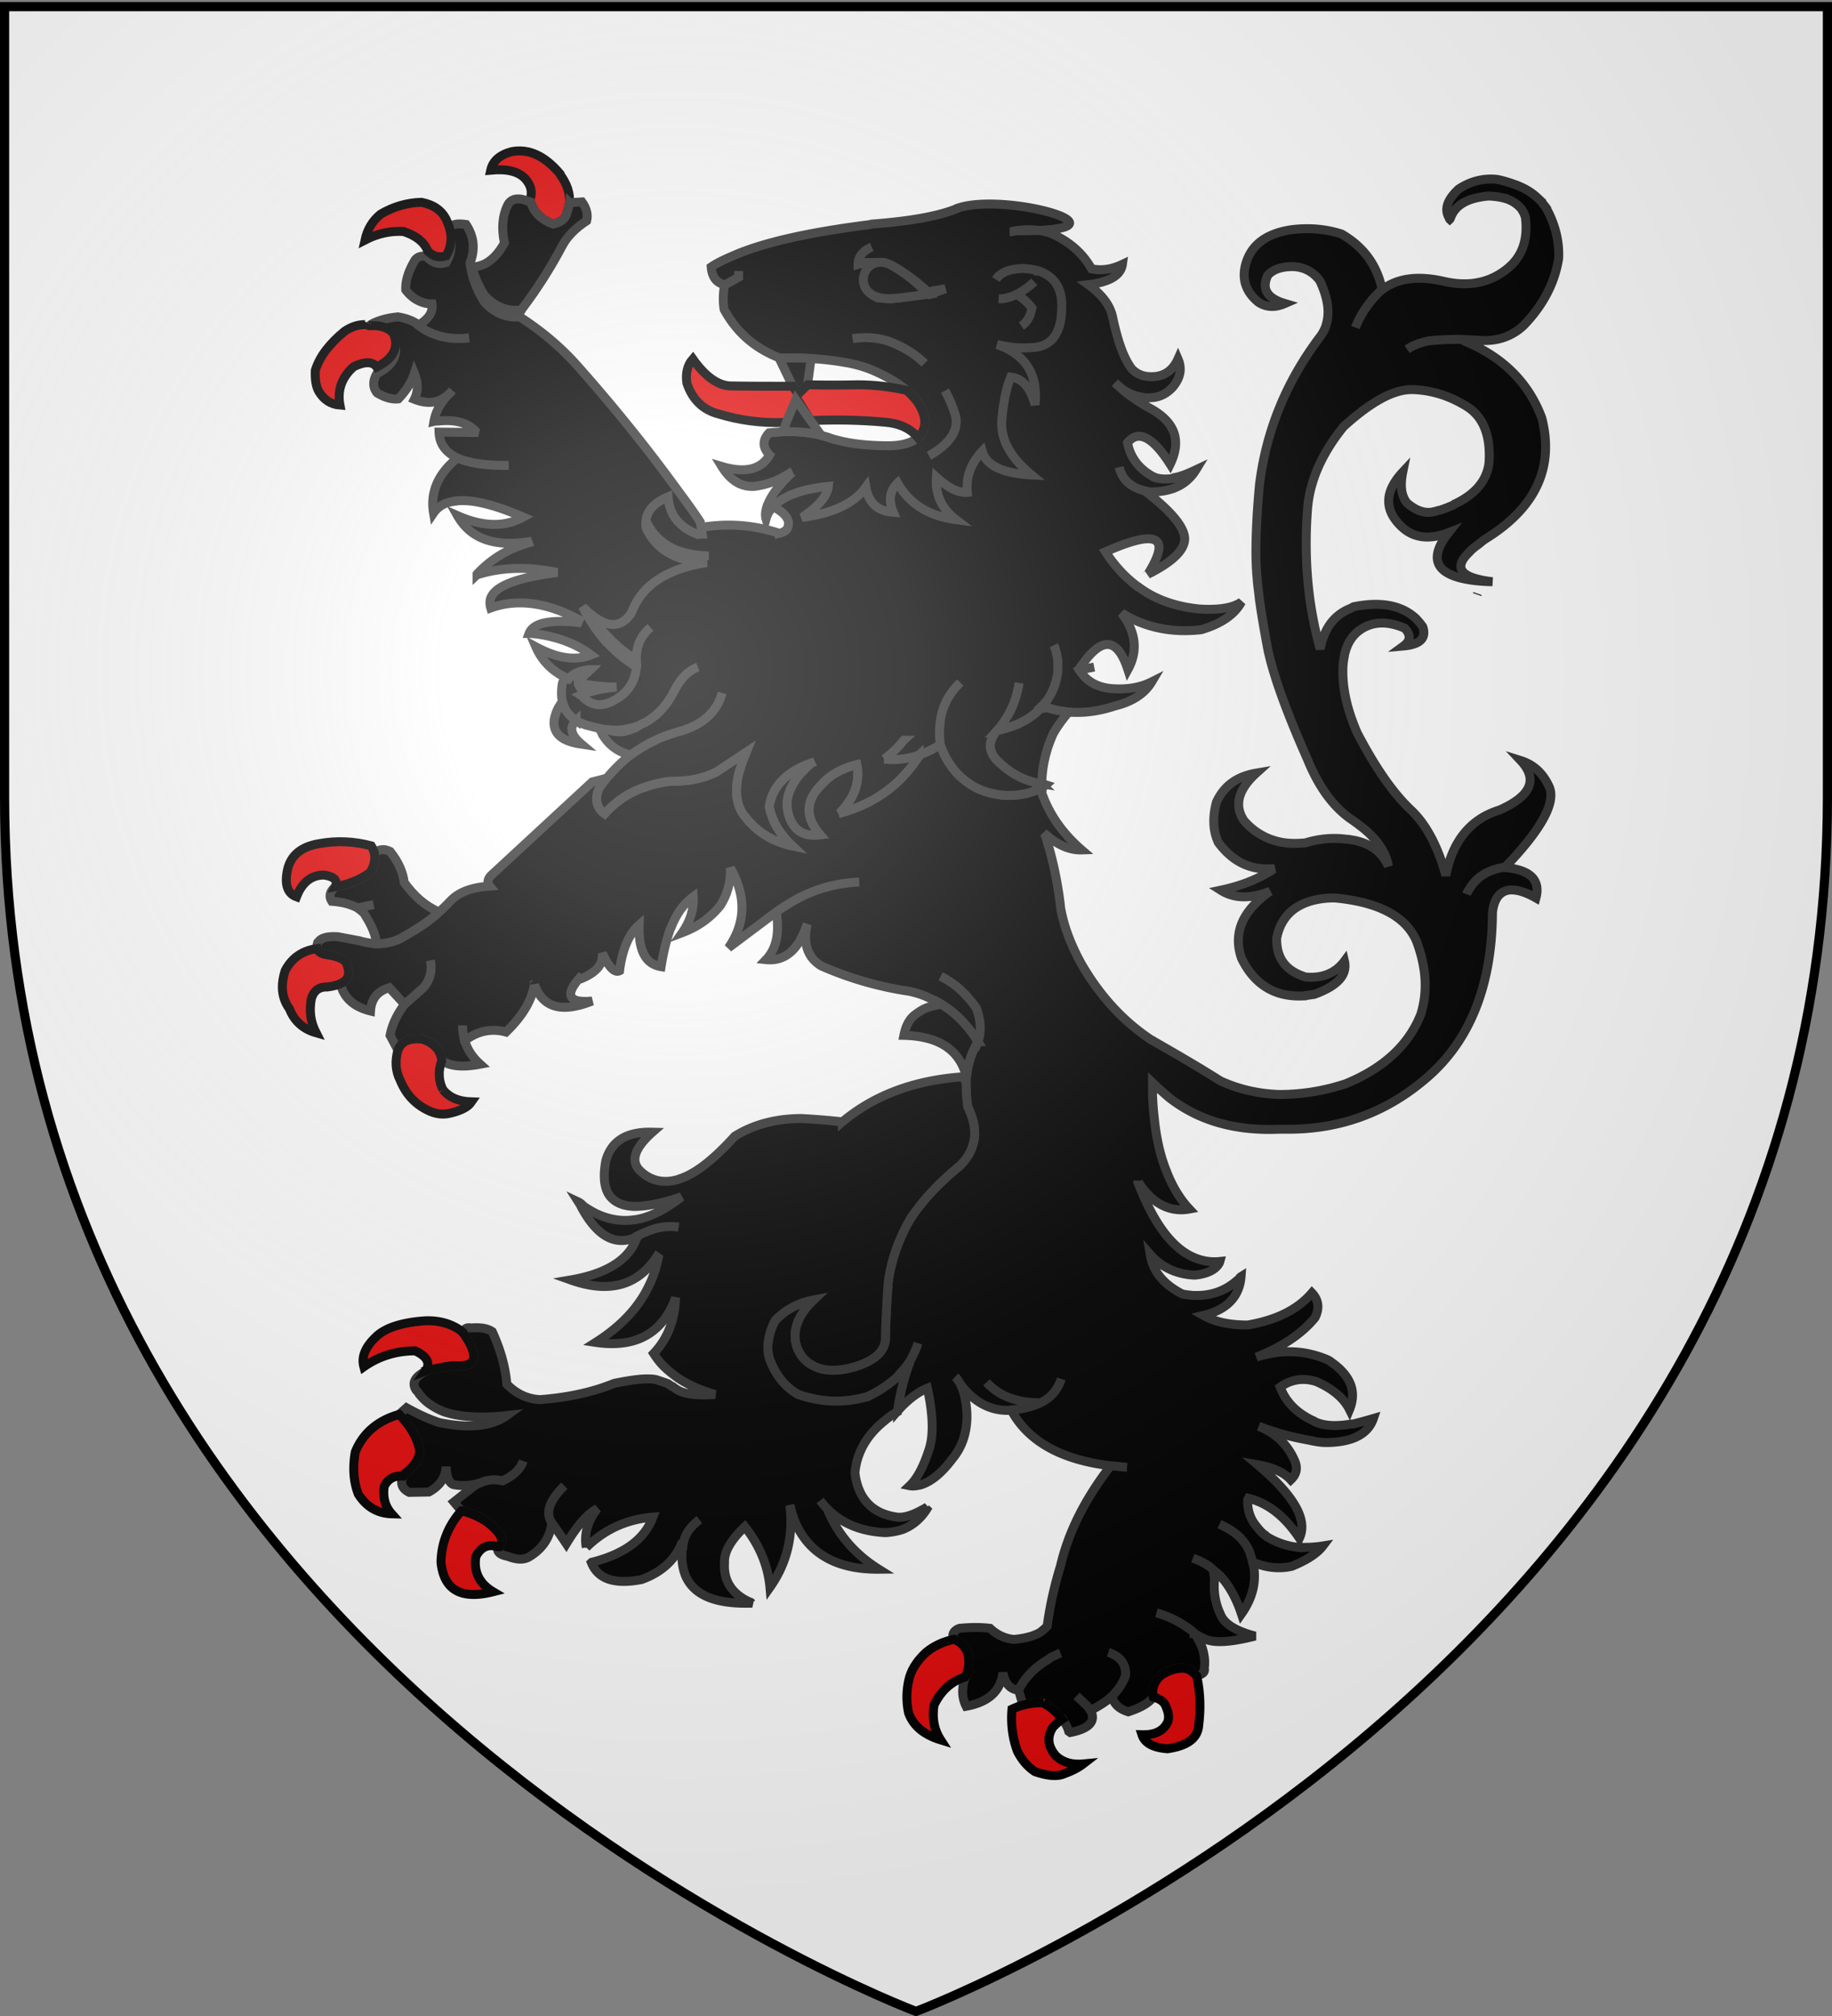 <svg xmlns="http://www.w3.org/2000/svg" xmlns:xlink="http://www.w3.org/1999/xlink" width="600" height="660" version="1.0"><rect width="100%" height="100%" fill="#808080" stroke="none"/><defs><linearGradient id="b"><stop offset="0" style="stop-color:white;stop-opacity:.314"/><stop offset=".19" style="stop-color:white;stop-opacity:.251"/><stop offset=".6" style="stop-color:#6b6b6b;stop-opacity:.125"/><stop offset="1" style="stop-color:black;stop-opacity:.125"/></linearGradient><linearGradient id="a"><stop offset="0" style="stop-color:#fd0000;stop-opacity:1"/><stop offset=".5" style="stop-color:#e77275;stop-opacity:.659"/><stop offset="1" style="stop-color:black;stop-opacity:.323"/></linearGradient><radialGradient xlink:href="#b" id="c" cx="221.445" cy="226.331" r="300" fx="221.445" fy="226.331" gradientTransform="matrix(1.353 0 0 1.349 -77.63 -85.747)" gradientUnits="userSpaceOnUse"/></defs><g style="display:inline"><path d="M300 658.5s298.5-112.32 298.5-397.772V2.176H1.5v258.552C1.5 546.18 300 658.5 300 658.5z" style="fill:#fff;fill-opacity:1;fill-rule:evenodd;stroke:none;stroke-width:1px;stroke-linecap:butt;stroke-linejoin:miter;stroke-opacity:1"/></g><g style="display:inline"><path d="M503.892 70.912c-.133-.123-.133-.247-.133-.247-.393-.62-.787-.99-1.18-1.486-.132-.247-.262-.371-.262-.495l-1.446-1.362c-1.706-1.609-3.805-2.97-6.3-3.961-.132-.124-.395-.124-.525-.248-2.101-.742-4.2-1.485-6.696-1.98-4.595-.496-8.927.619-12.865 3.218-3.938 3.59-4.988 6.933-3.15 9.78 0 .124 0 .248.132.371.131-.123.131-.37.263-.495 1.574-4.333 5.774-6.685 12.732-7.304 3.02.124 5.514.62 7.353 1.486a10.469 10.469 0 0 1 3.675 2.847c.263.372.394.743.657 1.114.262.372.394.99.656 1.61.919 7.304-.919 12.874-5.513 16.836-5.908 5.075-13.128 6.685-21.792 4.704-8.666-1.98-15.49-1.114-20.61 2.723h-.131c-3.939 3.59-6.96 7.8-8.928 12.751 1.969-4.952 4.99-9.16 8.928-12.75V97.9c-1.708-8.17-6.303-14.237-13.523-18.446-4.989-1.61-10.502-2.228-16.67-1.485-8.666 1.238-13.917 5.199-15.622 12.008-1.182 4.828.262 9.037 4.463 12.38 2.493 1.608 5.382 1.856 8.794.37-5.907-1.733-7.876-4.827-5.775-9.408 1.576-1.857 4.332-2.97 8.4-2.97 3.807.123 6.827 1.732 9.058 4.703 2.626 5.571 3.414 10.275 2.232 14.484-.394 1.61-1.181 3.095-2.232 4.457-11.29 14.979-17.984 31.444-20.216 49.518-1.313 14.236-1.444 24.635-.787 31.196.13 2.352.525 4.704.787 7.304.657 4.704 1.575 10.027 2.626 15.721 1.708 8.79 6.17 21.293 13.522 37.883 3.543 8.665 8.138 15.226 14.045 19.56 1.838 1.237 3.282 2.35 4.858 3.588 4.727 3.961 7.482 8.172 8.139 12.504-2.1-4.704-5.908-7.552-11.421-8.665-.92-.125-1.837-.372-2.757-.372-4.595-.619-9.19-.125-13.653 1.238-2.888.247-5.645.247-8.139-.247-4.988-.99-9.189-3.466-12.47-7.304-3.283-5.076-1.837-10.398 4.2-15.846-6.564 1.114-10.896 4.333-13.39 9.78-1.313 5.076-1.18 9.53.656 13.492 4.595 6.19 10.371 9.161 17.329 8.791h1.445c-.525.246-.919.619-1.445.865-4.595 2.849-10.109 4.952-16.541 6.315 4.462 2.847 9.977 2.97 16.54.371-9.32 6.562-12.47 13.99-9.582 22.407 4.332 8.913 11.29 13.246 21.135 12.627h.132c.132-.124.263-.124.524-.124.92-.125 1.708-.247 2.626-.371 7.876-2.848 11.158-6.562 10.108-11.141-3.02 4.085-7.483 5.817-12.995 5.323-6.564-1.982-9.846-6.19-9.714-12.999.787-4.085 2.625-7.18 5.382-9.41 3.282-2.599 8.009-4.085 14.046-4.085 14.703 1.363 23.892 6.19 27.437 14.484 3.282 8.79 3.805 16.836 1.444 24.512-4.07 10.275-12.471 18.075-25.205 23.273a70.633 70.633 0 0 1-22.317 3.59c-6.957-.248-13.521-1.733-19.691-4.58-7.614-4.827-15.358-9.285-22.71-13.493 0-.125-.263-.125-.263-.125-9.45-6.19-17.327-14.73-23.63-25.625-3.413-6.19-5.907-12.626-6.957-18.94v-.248c-.92-7.8-2.493-15.598-4.989-23.396l.394-.372c3.938 3.342 7.877 4.952 11.684 4.827-6.302-5.445-10.765-11.76-13.26-18.817-.132-.618-.132-1.112-.132-1.856l-.655.123c-3.413 1.732-7.483 2.476-12.077 2.229-5.251-.496-9.452-2.105-12.995-4.952-3.677-2.847-6.432-6.809-8.272-12.008a37.36 37.36 0 0 1-7.087 3.466c0 .248-.131.373-.263.62-4.857 7.552-11.42 13.122-19.954 16.711-2.1.867-4.332 1.61-6.563 2.23 1.575-1.486 2.757-3.095 3.807-4.706 2.231-3.713 2.888-7.674 2.1-11.635-3.544.867-6.564 2.228-9.19 4.208-1.05.744-1.968 1.733-2.887 2.723-5.251 5.323-5.251 10.77-.263 16.589-3.807.494-6.563-.372-8.533-2.724-.656-.866-1.181-1.733-1.575-2.723-.131-.372-.131-.494-.262-.743-1.707-5.077-.132-10.151 4.725-15.227a29.05 29.05 0 0 1 2.888-2.723c-8.401 2.97-13.258 7.799-14.308 14.73a22.14 22.14 0 0 0 4.332 9.41c0 .123.262.371.393.494.788.991 1.838 2.104 2.888 3.094l.132.125c-6.958-1.485-12.603-5.076-16.803-11.141-2.232-3.839-2.495-8.666-.657-14.732l.131-.123c.394-1.733 1.182-3.467 1.97-5.447l-10.109 6.685c-4.2 2.104-9.32 3.218-15.227 3.094h-.132a40.514 40.514 0 0 0-8.926 2.105c-5.12 1.732-9.452 4.704-13.128 8.79-2.757-1.981-3.413-4.952-1.838-8.542.788-1.113 1.575-2.229 2.494-3.342l-4.857 1.238-33.475 30.949c-1.575 1.362-1.838 2.847-.919 3.96-5.513.373-9.845 1.733-12.865 4.705-1.313 1.362-2.494 2.6-4.07 3.96-3.544 3.343-8.138 6.19-13.258 9.039-2.494 1.113-5.12 1.61-7.745 1.61-1.707-.126-3.413-.372-5.251-.867l-.394-.124-7.22-1.363c-3.938-.248-6.301.495-6.958 2.476a2.85 2.85 0 0 0 0 1.485c.263.99 1.05 1.61 2.757 1.981 4.463.619 6.826 1.733 7.22 3.467 1.182 3.095.394 5.199-2.232 6.314 1.182 4.828 4.595 7.799 10.109 9.16.262-4.086 2.363-6.684 6.3-7.8l5.12 5.571 6.17-5.445c2.363-2.601 3.151-5.696 2.495-9.285.656 3.589-.132 6.684-2.495 9.285l-6.17 5.445c-2.625 3.468-4.2 6.934-4.857 10.399l2.626 4.952c1.181-2.971 3.807-4.086 8.008-3.714 4.07 1.238 6.3 3.714 6.695 7.18 2.756 1.982 7.088 2.352 12.865 1.238-2.757-2.476-4.464-5.2-5.251-8.294l-.132-.124c-.262-1.362-.525-2.971-.525-4.58 0 1.609.263 3.22.525 4.58l1.313-.248c3.938-2.6 8.27-3.342 12.734-2.104 5.513-5.323 8.664-10.647 9.452-15.72.13 0 .13 0 .13-.126 2.758 7.675 9.059 9.532 19.298 5.447-7.745.743-9.32-1.857-4.332-7.553.131.125.263.125.525.125 4.595-1.857 7.09-4.332 7.22-7.427v-1.114c.132.247.394.619.394.866l.131.124c1.97 4.086 3.807 5.57 5.251 4.828.92-7.18 3.151-12.38 6.564-15.35-.262 8.541 2.1 13.123 7.352 13.99.787-4.952 1.837-9.161 3.15-12.753.132-.123.132-.371.263-.494 1.838-4.704 4.332-7.922 7.351-10.15.263 3.96-.919 8.046-3.676 12.007 5.251-1.982 9.452-4.951 12.734-9.037 2.494-3.838 3.545-8.046 3.413-12.627 5.383 9.533 5.12 18.444-.656 26.74l16.015-12.008a67.49 67.49 0 0 1 4.989-3.219c6.957-4.209 14.571-6.437 22.842-6.808-8.27.37-15.885 2.6-22.842 6.808a67.087 67.087 0 0 0-4.989 3.219c1.182 7.181 0 12.38-3.413 15.97 5.908.618 10.371-2.848 13.128-10.152.262-.619.394-1.113.656-1.732-1.444 6.561.131 11.142 4.726 13.99a114.967 114.967 0 0 0 29.8 8.54c1.444.372 2.888.744 4.2 1.238 1.05.372 1.97.866 3.02 1.363 1.18.37 2.23.99 3.282 1.731 4.855 2.972 8.794 7.057 12.208 12.505 1.18-2.971 1.05-6.685-.394-11.018-1.969-2.97-4.333-5.445-6.959-7.675-1.706-1.238-3.413-2.35-5.118-3.219 1.707.867 3.413 1.981 5.118 3.219 2.626 2.23 4.99 4.705 6.96 7.675 1.443 4.333 1.573 8.047.393 11.018-.132 0-.262.124-.132.247-2.1 3.59-3.282 7.303-3.676 11.513-.131.62-.131 1.362-.131 1.981 0 2.601.13 5.323.523 8.047 1.838 3.839 2.626 7.304 2.232 10.522-.394 2.971-1.707 5.819-3.938 8.294-.263.248-.394.496-.788.867-7.483 6.065-12.996 12.132-16.934 18.198-3.939 6.932-6.302 13.988-7.22 20.92a382.177 382.177 0 0 0-.92 17.95c.132 2.6-.787 4.828-2.887 6.685-2.1 1.732-5.12 3.218-9.321 4.208-3.676.866-7.089.866-9.977 0-3.282-1.113-5.513-2.97-6.826-5.695-.525-.743-.788-1.857-1.05-2.847-.92-4.828 1.05-9.656 6.038-14.362-5.25.992-9.583 3.343-12.996 6.934-2.363 4.704-3.02 9.037-1.838 12.873.131.496.394.867.525 1.363 2.1 4.827 5.12 8.295 9.058 10.523 7.352 2.6 15.097 2.97 22.71.867.132 0 .395 0 .526-.126 3.938-1.856 7.22-4.085 9.977-6.56.131-.248.394-.372.525-.62.131-.123.262-.371.394-.495 1.312-1.362 2.494-2.847 3.413-4.333 1.05-1.856 1.969-3.837 2.625-5.942-.656 2.105-1.575 4.085-2.625 5.942-2.232 6.066-3.545 11.637-4.2 16.713v.125c3.281-3.714 6.694-6.315 9.976-7.676 1.838 8.418 2.102 15.103.789 19.808-1.838 5.942-4.07 10.398-6.696 12.874 1.181.246 2.363 0 3.544-.247 3.413-.99 7.089-3.84 10.765-8.791 3.413-4.085 4.988-9.16 4.857-14.98-.133-3.218-.657-6.065-1.446-8.293-.262-.62-.523-1.238-.787-1.857-.525-.867-1.05-1.732-1.707-2.351.657.619 1.18 1.484 1.707 2.35.394.62.787 1.115 1.313 1.734 4.2 4.827 9.189 7.302 14.834 7.18.262 0 .525 0 .919-.124.523-.125.918-.125 1.444-.125h.262c3.282-.494 6.039-1.238 8.27-2.35-3.281.123-6.3-.248-8.926-1.115-3.676-.99-6.827-2.971-9.32-5.695 2.492 2.723 5.644 4.705 9.32 5.695 2.625.867 5.645 1.238 8.926 1.114 3.545-1.733 5.645-4.458 6.827-7.923-1.182 3.467-3.282 6.19-6.827 7.923-2.231 1.113-4.988 1.857-8.27 2.351h-.262c-.524 0-.92 0-1.444.125 5.644 10.523 16.803 16.712 33.342 18.693 1.708.124 3.677.371 5.514.495-1.837-.125-3.806-.372-5.514-.495-8.664 11.265-14.178 22.283-16.803 33.548-1.97 6.438-3.545 13.246-4.462 20.18-.657.743-1.446 1.362-2.364 2.103-.657.373-1.18.62-1.837.867-1.838.744-4.2 1.238-6.958 1.485-2.888-.247-5.646-1.485-8.009-3.714-3.019-.37-6.43-.37-10.24 0-1.968.743-2.625 1.981-1.968 3.714 2.231.62 3.807 2.229 4.726 4.704.656 2.601.395 4.952-.524 7.304-.133.248-.133.372-.263.62-1.312 3.588-1.181 6.932.263 9.778 7.483-1.362 11.552-5.076 12.338-11.265.657 3.59 2.365 5.446 4.858 5.818h.393c2.102-4.21 5.514-7.675 9.979-10.275.523-.495 1.18-.867 1.836-1.114.79-.372 1.575-.743 2.232-.99-.657.247-1.444.618-2.232.99-.656.247-1.313.619-1.836 1.114-4.464 2.6-7.877 6.065-9.979 10.275l1.446 5.075a21.42 21.42 0 0 1 6.826-.742c2.757 1.485 4.726 3.342 6.301 5.445.132 0 .132.125.263.125.787 1.238 1.574 2.476 1.969 3.962l.524.371c6.3-1.238 8.665-3.714 6.826-7.304-.131 0-.131-.247-.262-.371-.263-.371-.524-.743-.788-1.114l-3.676-3.466 3.676 3.466c.262.372.524.744.788 1.114.132.124.132.371.262.371l.525-.371c2.493-1.362 4.726-2.724 6.431-4.333 2.232-2.104 3.807-4.456 4.727-7.056.262-3.838-1.707-6.437-5.776-7.8 4.07 1.363 6.039 3.962 5.776 7.8-.918 2.6-2.494 4.952-4.727 7.056l.394.495c0 .247.263.62.395.99.918 1.733 2.493 2.848 4.856 3.59 4.2-1.362 6.959-2.97 8.402-4.952-.657-2.723.262-5.198 2.625-7.303 2.232-1.485 4.726-2.352 7.22-2.352 1.576 0 3.151.867 4.595 2.476h.131c1.97-.371 2.888-1.238 2.494-2.476.394-2.35 0-4.58-.656-6.809-.131-.247-.131-.494-.262-.619-.524-1.113-1.05-2.228-1.707-3.342-.263-.246-.525-.62-.788-.865 0-.125-.132-.373-.262-.496l-.133-.123c-3.676-2.971-7.876-5.077-12.208-6.315 4.332 1.238 8.532 3.342 12.208 6.315l.133.123c.131.124.262.248.262.496.262 0 .394.246.657.371.917.371 1.574.867 2.493 1.238.393.247.789.371 1.181.494 3.02 1.114 8.4.744 16.147-1.238-6.695-1.732-10.502-4.208-11.684-7.428-1.574-3.341-2.23-6.932-1.969-10.769v-1.61c-.131-.62-.261-1.484-.394-2.351-1.05-1.238-3.281-2.601-6.826-3.961 3.545 1.361 5.776 2.723 6.826 3.961.79.619 1.576 1.238 2.363 1.98 2.758 2.972 5.251 7.18 7.09 12.751 3.938-5.57 5.25-11.387 3.806-17.33 0-.125 0-.125-.132-.247-.132-.619-.263-1.238-.524-1.857-.525-2.23-1.708-4.086-3.415-5.943-1.706-1.857-4.2-3.342-7.087-4.705 2.887 1.363 5.382 2.848 7.087 4.705 1.706 1.857 2.888 3.713 3.415 5.943.261.619.394 1.238.524 1.857.132.124.132.124.132.246 4.462 1.857 8.794 2.352 13.128 1.363 4.856-1.982 8.4-4.209 10.37-6.808-3.02.494-5.776.494-8.14.494-.131-.247-.131-.247-.131 0-4.07-.494-7.483-1.732-10.502-3.59l-.525-.494c-.132-.124-.132-.124-.262-.124a15.143 15.143 0 0 1-2.494-2.601c-2.231-2.6-3.282-5.57-3.15-9.16l.262-.495c6.564 1.61 12.209 6.066 17.066 13.37 2.888-6.065-1.707-14.236-14.046-24.634 4.99.867 8.795 2.476 11.158 5.076 2.102-1.981 2.364-4.208 1.181-6.684-2.363-5.324-6.432-9.038-11.946-11.267 5.775 2.229 11.42 3.714 17.066 4.705a30.42 30.42 0 0 0 4.856.744c9.058.123 14.703-2.601 16.542-8.047a164.473 164.473 0 0 1-6.826 1.857h-.657c-5.12.867-9.058.619-12.077-.744-.263-.124-.394-.371-.656-.371-5.514-2.6-9.19-6.314-11.026-11.266 3.676-2.6 7.744-3.22 12.076-1.857 5.383 2.351 9.189 5.446 11.158 9.409 2.494-6.065.395-11.39-6.169-15.968-.395-.373-.788-.496-1.181-.744-7.483-3.22-15.49-3.59-23.892-.867 8.795-3.466 15.36-7.922 19.691-13.245 1.576-3.22 1.182-5.943-1.05-8.294-4.857 5.695-12.077 9.16-21.53 10.77-6.038 0-10.895-.991-14.833-3.22 7.876-1.857 12.077-6.313 12.604-12.998-.396.247-.526.495-.79.866-.262.248-.523.372-.918.743-3.676 3.095-8.008 4.706-13.128 4.706H385.478c-1.181-.125-2.494-.248-3.676-.496-6.302-3.218-9.845-7.551-10.764-13.246 3.806 4.333 8.927 6.685 14.964 6.934 3.677-.373 6.302-1.485 7.745-3.342.263-.372.525-.744.656-1.238-2.363.247-4.594 0-6.695-.62-8.401-2.475-15.229-11.266-20.872-26.121v-.371.125c0 .123 0 .123.13.246 4.596 7.181 10.503 10.399 17.2 9.16-3.151-3.342-5.777-7.675-7.746-12.874-2.1-5.198-3.413-11.265-4.07-18.196-.262-2.105-.393-4.333-.525-6.685v-4.58c.79.743 1.576 1.485 2.495 2.351 1.05.867 2.1 1.857 3.149 2.724 9.846 7.674 22.055 11.141 36.757 10.522H416.195c17.465.244 32.955-5.079 46.345-16.22 15.358-12.504 23.105-31.443 23.235-56.45.525-4.333 2.231-6.81 5.25-7.428 2.365-.372 5.384.371 9.323 2.6 1.575-5.943-1.838-9.409-10.109-10.152h-.13c-.133-.123-.396-.123-.526-.123-5.25.866-9.058 3.218-11.42 7.056-.395.619-.788 1.238-1.051 1.98.263-.742.656-1.361 1.05-1.98 2.363-3.839 6.17-6.19 11.421-7.056.131-.124.394-.124.525-.124 12.471-12.999 17.327-22.16 14.44-27.36-1.969-4.085-4.99-6.932-9.321-8.294 5.907 6.315 3.544 11.885-7.088 16.588-9.714 2.971-15.753 10.399-17.985 21.912-2.625-9.532-6.432-16.837-11.42-21.664-6.17-5.696-12.21-14.484-18.248-25.997-3.413-7.799-4.988-14.855-4.856-21.416 0-1.61.262-3.095.524-4.58v-.125c.92-4.209 2.888-7.056 5.908-8.913 4.07-2.476 8.926-2.476 14.308-.124 2.1 2.229 1.97 4.21-.393 5.943 5.512-.496 7.744-2.6 6.43-6.438-.656-.99-1.443-1.857-2.23-2.723-4.596-4.333-11.42-5.819-20.48-4.085-.131.123-.262.123-.525.123-.261.124-.656.372-.917.496-5.647 2.228-8.928 6.808-10.241 13.617-4.07-14.608-5.512-30.33-4.2-47.29.788-9.036 4.726-18.197 12.076-27.234 9.322-8.418 16.935-12.627 23.369-12.38 6.3.248 12.208 2.105 17.983 5.695 5.646 3.59 8.009 10.027 7.353 19.064-.79 5.819-4.595 10.275-11.291 13.494-.394.124-.524.371-.788.495-1.181.495-2.625 1.114-4.2 1.61-.657.123-1.314.37-1.97.494-3.02.867-6.17-.247-9.19-2.847-1.968-2.352-2.362-5.818-1.443-10.399-5.908 6.314-6.301 12.256-1.05 17.703 4.2 4.457 9.713 5.2 16.409 2.6-7.353 9.284-4.07 14.855 9.977 16.217 1.444.124 3.02.247 4.726.247-10.633-1.238-13.259-4.58-7.877-9.78a15.471 15.471 0 0 1 3.02-2.6c.919-.742 1.708-1.485 2.758-2.104 16.672-10.398 22.841-23.892 18.64-40.357-3.806-10.274-10.895-18.321-21.528-23.768-1.707-.867-3.545-1.61-5.514-2.6-3.806 0-7.351.124-10.763.496-3.15.618-5.514 1.609-7.353 2.847 1.838-1.238 4.2-2.229 7.353-2.847 3.413-.372 6.957-.496 10.763-.496 2.232.124 4.595.248 6.959.372 5.512.247 10.24-1.486 14.045-5.076 6.432-6.685 10.37-14.112 11.683-22.407.263-5.57-1.05-11.14-4.069-16.71z" style="fill:#000;fill-opacity:1;stroke:#313131;stroke-width:3;stroke-miterlimit:4;stroke-dasharray:none;stroke-opacity:1" transform="matrix(.977 0 0 .977 14.195 -.997)"/><path d="M306.848 70.665c-6.3 2.723-16.015 4.456-29.143 5.447-.394.124-.787.124-1.05.247h-.131c-20.48 2.6-35.838 6.066-45.946 10.647-2.626 1.114-4.858 2.228-6.695 3.466.262 3.342 1.706 5.323 4.463 5.942v.124l4.726-2.6v-2.104 2.104l-4.726 2.6c-.525 3.095-.525 5.818-.131 8.17 4.07 7.552 10.239 12.999 18.51 16.217h.13l.132.124c3.676-.124 7.22-.124 10.37.124 4.333.247 8.271.743 11.684 1.362h.131c3.414.619 6.302 1.485 8.927 2.6 4.595 1.98 8.402 4.208 11.29 6.684 1.444 1.238 2.625 2.6 3.675 3.962 3.151 4.828 3.282 8.789.132 11.884a1.805 1.805 0 0 0-.525.371c-1.838 1.362-4.858 2.352-9.452 2.352-8.27 0-15.097-.99-20.217-2.847-.656-.248-1.444-.371-2.231-.619-3.545-.99-7.877-1.362-12.734-1.238-1.444.124-3.15.248-4.726.372-2.363 2.475-2.231 4.951.131 7.427-2.756 4.828-8.139 6.19-16.015 3.838 2.888 4.704 6.432 6.932 10.896 6.685 3.938-.495 8.139-1.857 12.077-4.58l.788-.372c-.263.124-.525.248-.525.619-4.07 3.838-6.695 7.428-7.877 10.522v.124c-.131 0-.131 0-.131.124-.525 1.61-.788 3.095-.394 4.457.394-1.486 1.181-2.848 2.363-4.086 3.413-3.59 9.583-5.942 18.51-6.808-.394 3.342-3.413 6.808-8.796 10.398 10.502-1.361 17.591-4.828 21.398-10.15.92 5.322 3.938 8.046 9.19 8.417-1.707-3.961-1.182-7.304 1.443-9.78 3.807 6.81 10.24 11.018 19.559 12.256-4.726-3.59-6.958-8.294-6.564-14.236 4.071 3.714 7.483 5.323 10.371 5.075-.525-5.075 1.182-9.656 4.988-13.74 1.313 4.703 6.827 7.427 16.542 7.922-7.22-5.942-10.37-12.008-9.978-18.198.525-6.313 1.576-11.141 3.02-14.607 3.938.495 6.563 3.466 8.139 9.284 1.05-10.151-3.15-16.836-12.734-20.178 2.758.619 5.513 1.114 8.139 1.114 1.707 0 3.282 0 4.988-.248 5.514-.743 8.533-5.2 8.533-13.37 0-1.609 0-3.094-.394-4.332v-.124c-.918-3.714-3.281-6.19-6.957-7.552-.131-.123-.394-.123-.525-.123 0-.124-.261-.124-.261-.124-.79-.248-1.446-.372-2.365-.495-.656-.124-1.444-.124-2.23-.248-4.595.124-7.745 1.238-9.322 3.714 1.575-2.476 4.727-3.59 9.322-3.714.788.124 1.574.124 2.23.248.92.123 1.576.247 2.365.495 0 0 .26 0 .26.124.133 0 .396 0 .526.123 3.676 1.362 6.039 3.838 6.957 7.552v.124c.394 1.238.394 2.723.394 4.332 0 8.17-3.019 12.627-8.533 13.37-1.706.248-3.281.248-4.988.248-2.626 0-5.382-.495-8.14-1.114 9.585 3.342 13.785 10.027 12.735 20.178-1.576-5.818-4.201-8.79-8.14-9.284-1.443 3.466-2.492 8.294-3.019 14.607-.394 6.19 2.758 12.256 9.978 18.198-9.714-.495-15.229-3.219-16.542-7.923-3.805 4.085-5.513 8.666-4.988 13.741-2.888.248-6.301-1.361-10.37-5.075-.395 5.942 1.837 10.646 6.563 14.236-9.32-1.238-15.753-5.447-19.559-12.255-2.625 2.475-3.15 5.818-1.444 9.78-5.25-.372-8.27-3.096-9.189-8.419-3.807 5.323-10.896 8.79-21.398 10.151 5.383-3.59 8.402-7.056 8.796-10.398-8.927.866-15.097 3.218-18.51 6.808 3.15 1.61 4.857 3.343 5.12 5.076.262 2.104-.788 3.342-3.02 3.838a45.507 45.507 0 0 0-5.513-1.486c-6.695-1.486-13.259-1.61-19.823-.619-.262 0-.394 0-.525.124-.525 0-1.05 0-1.444.124-6.432-2.476-9.583-6.685-9.977-12.627-5.513 2.352-8.139 5.818-7.351 10.522 3.544 7.428 10.24 11.142 20.347 11.513h.657-.657c-13.52 2.104-21.922 7.675-25.204 16.712-3.807 5.942-9.32 5.323-16.41-1.857.394.99 1.05 2.105 1.576 2.971 1.837 3.219 3.938 6.066 6.17 8.666h.13a45.83 45.83 0 0 0 10.109 8.418c-.131-4.58 1.444-8.17 4.726-10.894-3.282 2.724-4.857 6.314-4.726 10.894-.394 4.828-2.626 8.418-6.826 10.894-4.201 2.6-7.746 2.352-10.765-.372-.394-.37-.656-.742-1.05-.99-.919-1.238-1.182-2.6-.394-4.209l-3.676-1.238c-.919.99-1.575 2.228-2.1 3.714-.394 2.352-.394 4.457 0 6.19.656 2.723 2.232 4.704 4.595 6.313.919.495 1.969.99 3.282 1.486 1.575.371 3.15.866 4.594 1.114.263.124.657.124.92.246.655.125 1.443.125 2.23.248 1.707.125 3.414.125 5.12-.124 1.182-.248 2.495-.495 3.807-.867.263-.123.526-.247.788-.247.656-.371 1.182-.743 1.97-.99 1.575-.867 3.281-1.981 4.725-3.343 2.1-1.98 3.807-4.333 5.382-7.304 2.1-4.209 4.726-6.932 8.008-8.17-3.282 1.238-5.907 3.961-8.008 8.17-1.575 2.971-3.281 5.323-5.382 7.304-1.444 1.363-3.15 2.476-4.726 3.343-.787.247-1.313.619-1.969.99-.262 0-.525.125-.788.247l-.262.372a22.074 22.074 0 0 1-3.413 1.114c-.263.124-.525.124-.525.124-1.707.125-3.282 0-4.726-.62-.788-.123-1.576-.123-2.232-.247-.262-.124-.656-.124-.919-.246.131.124.131.371.263.494 0 .247.262.619.394.866 0 .124.13.372.262.496 0 .123 0 .246.131.371 2.232 3.589 5.383 5.818 9.32 6.684 2.495-1.732 4.99-3.342 7.877-4.705 2.363-1.237 4.989-2.104 7.746-2.97 8.139-2.104 13.258-6.437 15.096-13.123-1.838 6.685-6.957 11.018-15.096 13.124-2.757.865-5.383 1.732-7.746 2.97-2.888 1.362-5.382 2.97-7.876 4.704-2.888 2.23-5.514 4.828-8.008 7.8-.919 1.113-1.706 2.228-2.494 3.341-1.575 3.59-.919 6.562 1.838 8.542 3.675-4.085 8.007-7.056 13.127-8.79a40.513 40.513 0 0 1 8.927-2.104h.131c5.908.124 11.027-.99 15.228-3.095l10.108-6.685c-.787 1.982-1.575 3.714-1.969 5.447l-.131.124c-1.838 6.066-1.575 10.894.656 14.732 4.201 6.064 9.846 9.655 16.803 11.141l-.13-.125c-1.051-.99-2.101-2.103-2.889-3.095-.131-.124-.394-.371-.394-.494a22.132 22.132 0 0 1-4.332-9.41c1.05-6.932 5.908-11.76 14.31-14.73.393-.125.787-.247 1.05-.371-.263.124-.657.246-1.05.371a29.048 29.048 0 0 0-2.889 2.724c-4.857 5.075-6.432 10.15-4.726 15.226.131.248.131.372.263.743.394.99.919 1.857 1.575 2.724 1.97 2.352 4.726 3.218 8.533 2.723-4.989-5.818-4.989-11.266.262-16.588.92-.99 1.838-1.981 2.889-2.724 2.625-1.98 5.644-3.34 9.189-4.207.787 3.96.131 7.921-2.1 11.635-1.05 1.61-2.232 3.22-3.808 4.705a57.954 57.954 0 0 0 6.564-2.23c8.533-3.588 15.097-9.159 19.954-16.711.131-.247.263-.372.263-.62-.132.126-.394.126-.394.248h-.132c-3.807 1.114-7.482 1.61-11.158 1.114h-.131.131c2.363-1.733 4.332-3.59 5.907-5.57.263-.248.394-.496.657-.744a22.194 22.194 0 0 1 0 0c-.263.247-.394.495-.657.744-1.575 1.98-3.544 3.837-5.907 5.57h-.131.131c3.676.494 7.351 0 11.158-1.114h.132c0-.124.262-.124.394-.247a37.282 37.282 0 0 0 7.087-3.467c-.261-2.228-.394-4.332-.131-6.56.394-5.448 2.625-10.152 6.826-14.237-4.2 4.085-6.432 8.79-6.826 14.236-.263 2.229-.131 4.333.131 6.561 1.838 5.2 4.595 9.161 8.272 12.008 3.543 2.848 7.744 4.457 12.995 4.952 4.594.248 8.665-.495 12.077-2.228.131-.125.394-.248.656-.371h.132c0-.126.262-.248.395-.373.261-.124.787-.372.917-.494-.393-.125-.917-.248-1.444-.371-6.038-.992-11.027-3.714-15.49-8.42-2.494-3.095-2.232-6.19.524-9.408 1.575-1.733 2.758-3.59 3.938-5.57 1.708-3.22 2.888-6.686 3.414-10.4-.525 3.714-1.706 7.18-3.414 10.4-1.18 1.98-2.363 3.837-3.938 5.57 6.432-1.362 11.158-3.838 14.44-7.304.262-.246.525-.619.789-.865l.131-.125c.133-.248.394-.494.525-.743h.132-.132l.263-.248c2.23-2.97 3.543-6.066 4.07-9.532.13-.495.13-.866.13-1.362V224.537c0-.99 0-1.98-.13-2.97-.132 0-.132 0 0 0-.263-1.486-.526-2.972-1.182-4.334.656 1.362.919 2.848 1.181 4.333-.131 0-.131 0 0 0 .132.99.132 1.981.132 2.971V225.651c0 .496 0 .867-.132 1.362-.525 3.466-1.838 6.561-4.07 9.532-.132.124-.132.124-.132.248h-.131c-.133.248-.394.494-.525.743l-.131.125c.13.124.262.124.393.124.394.123.788.37 1.182.37 2.23.745 4.726 1.239 7.22 1.486 4.988.372 10.107-.247 15.62-2.104 5.645-1.362 9.846-4.085 12.209-8.047-3.938 1.981-8.664 2.724-13.915 2.229-4.595-.496-8.008-2.476-10.37-6.19l.262-.124h.132-.128l-.263.124 4.99-.99-4.334.866-.26-.866c7.087-10.4 12.338-10.028 15.883.866 3.414-6.19 2.757-12.503-2.1-18.94 7.876 4.828 16.67 6.685 26.649 5.57 6.826-1.98 11.29-5.199 13.521-9.284-2.888 1.98-7.483 2.723-13.915 2.352-7.876-.743-14.835-3.095-20.48-7.304-.263 0-.394-.124-.394-.248-4.2-3.094-7.745-6.932-10.765-11.636 17.329-7.675 22.055-5.2 14.31 7.304 0 .123 0 .123-.133.247 8.139-4.085 12.34-8.046 12.34-11.884 0-3.838-4.464-9.285-13.39-16.093-4.858-1.238-7.614-3.838-8.533-7.923.919 4.085 3.675 6.685 8.533 7.923.789.124 1.445.371 2.231.371 6.958 0 11.946-2.476 14.966-7.428-2.626 1.238-4.99 2.229-7.09 2.6-.13 0-.13 0-.13.124h-.263c-.263.124-.525.124-.525.248-2.232.247-4.201.123-5.775-.372 0-.124-.133-.124-.262-.124-4.728-2.476-7.877-6.19-8.927-11.513 3.543-4.456 8.4-2.104 14.307 7.18 3.807-7.922 1.707-13.988-6.43-18.569-4.728-2.6-8.402-5.199-11.16-7.922l-.262-.124c-.262-.248-.393-.495-.656-.743.263.248.394.495.656.743l.263.124c2.23 2.104 4.856 3.466 7.876 3.961.918.248 1.97.371 2.887.248 3.02 0 5.514-1.238 7.615-3.467 2.626-3.095 3.282-6.19 1.837-9.532-1.707 3.838-4.595 5.819-8.4 5.942-3.02.124-5.251-.742-7.09-2.6-.524-.742-1.05-1.485-1.443-2.228-1.97-3.466-3.545-8.418-4.99-15.103-.788-3.961-3.543-7.551-8.138-10.893 7.088-.867 10.896-3.095 11.42-6.81-3.413 1.61-6.825 2.23-10.37 1.486-2.888-5.199-7.482-9.284-13.916-12.008-3.543-1.114-7.351-1.361-11.42-.742-.656.123-1.445.371-2.101.371.656 0 1.445-.248 2.101-.371 42.962.375-2.272-13.061-19.166-7.673zm18.904 29.215c-2.102.99-4.07 1.362-5.514 1.238 1.444.124 3.413-.247 5.514-1.238.262-.124.394-.247.524-.247 1.969-.99 3.938-2.352 5.907-4.21-1.97 1.858-3.938 3.22-5.907 4.21 1.969 1.238 3.544 2.6 5.12 4.58-.526 2.847-1.576 4.704-3.545 6.066 1.97-1.362 3.02-3.219 3.544-6.066-1.575-1.98-3.15-3.342-5.12-4.58-.13 0-.26.123-.523.247zm-47.26-10.894c1.97 0 3.677.248 5.514.867.263.124.657.371 1.05.495 4.727 2.724 8.796 5.818 12.21 9.285l5.119-1.857-3.864.672-11.627 2.423c-.525 0-.918 0-1.312.123a18.224 18.224 0 0 1-3.676 0c-.656-.123-1.444-.123-2.1-.123-2.626-1.115-4.07-2.848-4.332-5.324-.394-2.352.656-4.58 3.019-6.56h-1.575c-1.182.123-2.495.247-3.807.618 0-2.476 1.444-4.456 4.594-5.818-3.15 1.362-4.594 3.342-4.594 5.818 1.312-.371 2.625-.495 3.807-.619h1.575zm27.437 51.994c-.787-2.971-1.969-5.942-3.675-9.037 1.706 3.095 2.888 6.066 3.675 9.037.657 4.704-2.363 9.037-9.056 12.75 6.693-3.713 9.713-8.046 9.056-12.75zm-10.502-18.198c-3.413-3.342-7.482-5.694-12.077-7.427-3.938-1.238-7.876-1.486-12.077-.867 4.2-.619 8.139-.371 12.077.867 4.595 1.733 8.664 4.085 12.077 7.427z" style="fill:#000;fill-opacity:1;stroke:#313131;stroke-width:3;stroke-miterlimit:4;stroke-dasharray:none;stroke-opacity:1" transform="matrix(.977 0 0 .977 14.195 -.997)"/><path d="M285.582 100.994c.394-.123.787-.123 1.313-.123l9.742-1.238c-3.413-3.467-6.854-6.561-11.58-9.285-10.754-6.758-16.326 12.334.525 10.646zM256.176 129.962l1.182-8.79c-3.151-.247-6.695-.247-10.371-.123l-.131-.124h-.132v.248l4.464 9.284 1.838 2.6 3.15-3.095z" style="fill:#000;fill-opacity:1;stroke:#313131;stroke-width:3;stroke-miterlimit:4;stroke-dasharray:none;stroke-opacity:1" transform="matrix(.977 0 0 .977 14.195 -.997)"/><path d="m252.866 134.914 4.36 7.056c8.14-.371 16.278-.247 24.68.495 4.988.372 8.795 2.105 11.29 5.2 3.15-3.095 3.019-7.056-.132-11.884-1.05-1.362-2.231-2.724-3.675-3.962-5.514-1.238-11.027-1.857-16.41-1.857-5.25.124-10.764.124-16.803 0l-3.15 3.095-1.838-2.6c-7.483 0-14.572 0-21.267-.123-4.2-.372-8.27-3.467-12.208-9.037-1.838 2.104-2.495 4.951-1.97 8.17 1.838 5.447 5.383 8.913 10.634 10.275 6.957 2.105 14.177 3.095 21.923 2.847.262-.124.525-.124.787-.124l3.779-7.551z" style="fill:#e20909;fill-opacity:1;stroke:#000;stroke-width:3;stroke-miterlimit:4;stroke-dasharray:none;stroke-opacity:1" transform="matrix(.977 0 0 .977 14.195 -.997)"/><path d="m257.226 141.97-4.988-7.056-3.15 7.551-1.05 3.22c4.856-.125 9.188.247 12.733 1.237l-3.545-4.952zM160.083 107.447c-.131 0-.263-.248-.394-.248-4.332.371-8.27-1.114-11.815-4.952-1.969-3.095-3.282-6.19-4.2-9.532-.263-1.238-.526-2.352-.657-3.59 1.838-4.58 1.313-8.913-1.313-12.874-3.281-.496-5.12 0-6.038 1.609-.132 0-.132 0-.132.124 1.707 3.961 1.444 7.675-.525 11.017-2.494.743-4.463.124-6.17-1.609 0-.124 0-.248-.13-.371-2.101-.496-3.677.123-4.464 1.733-1.97 3.466-2.888 6.56-2.757 9.408a12.653 12.653 0 0 0 3.282 3.095c1.706.99 3.413 1.61 5.513 1.61.394 2.723-1.05 4.951-4.463 7.056-.131 0-.131 0-.131.123 4.726 3.59 10.37 4.952 17.066 4.21-6.695.742-12.34-.62-17.066-4.21 0-.123 0-.123.131-.123-1.575-1.238-3.938-2.229-6.957-2.724-3.676.371-6.695 1.238-8.927 2.476-1.182.867-1.707 1.362-1.707 1.857-.131.371.263.619.92.866 3.806-.247 6.563.62 8.27 2.724 1.837 4.457 0 8.294-5.645 11.141-1.444 2.476-1.313 4.705.131 6.438 2.494 1.485 4.857 2.228 7.089 1.98 2.757-2.847 4.463-5.694 5.382-8.541 1.313 3.218 1.313 6.066 0 8.665 4.332 1.733 8.008 1.362 11.158-1.362.526-.37 1.05-.99 1.576-1.609-.525.62-1.05 1.238-1.576 1.61-2.494 2.723-4.07 5.694-4.594 8.789.525-.124 1.05-.124 1.575-.124 5.514-.619 9.714.619 12.209 3.219l-.132.619-11.946-.124c.132 3.961 2.232 6.809 6.17 8.665 3.939 1.734 9.715 2.6 17.197 2.476-7.482.124-13.258-.742-17.197-2.476-6.563 5.324-9.189 11.513-8.007 18.446 1.444-2.105 3.675-3.466 6.432-3.838.263-.124.525-.124.788-.124.131-.123.394-.123.525-.123h.262c5.251-.496 12.603 1.361 22.055 5.447-6.302 3.466-13.653 3.218-22.055-.496 4.332 7.676 12.209 10.523 23.63 8.79l.131.371c-6.826 1.98-12.34 5.323-16.934 10.151v.124l-.263.248v.123c.131-.123.394-.123.394-.123h.131c8.14-2.476 16.803-2.6 26.386-.62-10.633 1.362-17.46 3.343-20.61 6.19-1.838 1.61-2.363 3.467-1.706 5.695 8.926-3.219 18.903-1.857 29.668 3.961l-.131.248-.263.619c-9.714-.99-15.097.248-16.41 3.714 1.05 0 1.97.124 3.02.247 7.351 1.114 13.127 3.467 17.722 6.933-5.25 2.104-11.42 1.114-18.51-2.724 2.1 4.828 5.776 8.542 11.027 10.77 1.444-1.733 3.545-2.723 6.302-2.97 0-.124 0-.124.13 0 .263-.124.657-.124.92-.124a3.89 3.89 0 0 0-1.05.99c-.132.124-.394.248-.394.248-1.05.99-1.838 2.104-2.232 3.094.394.124.788.248 1.313.372.131.124.262.124.394.124 3.15.619 6.695.99 10.633.99-4.857.495-8.795 1.362-11.946 2.723.394.248.656.62 1.05.99 3.02 2.724 6.564 2.972 10.765.372 4.2-2.476 6.432-6.066 6.826-10.894a45.831 45.831 0 0 1-10.108-8.418h-.131c-2.232-2.6-4.333-5.447-6.17-8.665-.525-.867-1.182-1.981-1.576-2.971 7.09 7.18 12.603 7.799 16.41 1.856 3.282-9.037 11.683-14.607 25.204-16.712-10.108-.371-16.803-4.085-20.347-11.513-.788-4.704 1.838-8.17 7.351-10.522.394 5.942 3.545 10.151 9.977 12.627.394-.124.92-.124 1.444-.124l-.656-4.085c-2.363-3.59-4.989-7.18-7.483-10.523-10.24-14.112-21.529-28.1-33.738-41.842-5.382-6.066-11.683-11.39-18.903-16.093z" style="fill:#000;fill-opacity:1;stroke:#313131;stroke-width:3;stroke-miterlimit:4;stroke-dasharray:none;stroke-opacity:1" transform="matrix(.977 0 0 .977 14.195 -.997)"/><path d="M175.573 72.15c.394-1.114.657-2.228.788-3.218.263-3.095-.788-6.19-3.02-9.285-.13-.124-.13-.247-.13-.371-5.12-6.066-10.503-8.542-16.279-7.428-4.07 1.114-6.3 3.219-6.957 6.19 5.382-.495 9.189.371 11.552 2.847 2.1 2.352 2.625 4.952 1.313 7.675.13 0 .262 0 .525.124 1.05 3.466 3.544 5.942 7.482 7.428 2.757-.62 4.332-1.857 4.726-3.962z" style="fill:#e20909;fill-opacity:1;stroke:#000;stroke-width:3;stroke-miterlimit:4;stroke-dasharray:none;stroke-opacity:1" transform="matrix(.977 0 0 .977 14.195 -.997)"/><path d="M176.361 68.932c-.131.99-.394 2.104-.788 3.218-.394 2.105-1.969 3.343-4.726 3.962-3.938-1.486-6.432-3.962-7.482-7.428-.263-.124-.394-.124-.525-.124-3.545-1.485-6.039-1.114-7.22 1.238-1.707 3.466-2.1 7.675-1.05 12.627-2.889 5.2-6.433 7.923-10.765 8.047h-.131c.918 3.342 2.231 6.437 4.2 9.532 3.545 3.838 7.483 5.323 11.815 4.952.131 0 .263.247.394.247l.525-.866c4.988-6.561 9.452-13.618 13.259-20.798 1.575-3.094 4.332-5.942 8.27-8.541.525-2.105-.131-4.333-1.575-6.314l-4.201.248z" style="fill:#000;fill-opacity:1;stroke:#313131;stroke-width:3;stroke-miterlimit:4;stroke-dasharray:none;stroke-opacity:1" transform="matrix(.977 0 0 .977 14.195 -.997)"/><path d="M135.534 75.74c-.13-.123-.13-.247-.13-.371-1.445-3.59-4.333-5.695-8.665-6.561-4.726.124-9.19 1.362-13.653 3.961-2.756 2.229-4.463 5.076-5.25 8.666 4.069-2.105 8.401-3.095 12.864-2.847 4.201 1.361 6.827 3.466 8.008 6.19.131.123.131.247.131.37 1.707 1.734 3.676 2.353 6.17 1.61 1.97-3.342 2.232-7.056.525-11.018zM117.419 112.879c-1.707-2.105-4.464-2.971-8.27-2.724-.657-.247-1.051-.495-.92-.866l-.394.495c-2.363 0-4.594.743-6.826 2.228-4.988 4.085-8.401 8.418-9.845 13.122-.132 3.095.262 5.447 1.181 7.057 1.707 2.847 4.07 4.332 7.089 4.58-.92-4.952.525-9.285 4.594-12.875 3.807-1.857 6.433-1.733 7.746.124 5.645-2.847 7.482-6.685 5.645-11.141z" style="fill:#e20909;fill-opacity:1;stroke:#000;stroke-width:3;stroke-miterlimit:4;stroke-dasharray:none;stroke-opacity:1" transform="matrix(.977 0 0 .977 14.195 -.997)"/><path d="M178.593 242.491c-2.363-1.61-3.939-3.589-4.595-6.313-1.444 1.732-2.363 3.837-2.757 6.064-.525 4.58 2.494 7.182 9.19 8.172-3.676-3.095-4.201-5.694-1.838-7.923zM110.986 286.933c.394 2.229-.131 4.333-1.444 6.438-3.15 2.35-7.089 3.96-11.683 4.826-1.838 1.486-2.232 3.22-1.182 4.828 3.544.248 6.301.99 8.664 2.229l5.382-1.114-5.382 1.114c.657.495 1.444 1.114 2.1 1.733 2.626 4.085 4.07 7.427 4.201 10.275 2.626 0 5.251-.495 7.746-1.61 5.12-2.848 9.714-5.695 13.258-9.038-4.594-1.98-8.401-5.323-11.683-9.903-.394-3.467-1.97-6.933-4.726-10.398-2.1-.989-3.807-.741-5.251.62z" style="fill:#000;fill-opacity:1;stroke:#313131;stroke-width:3;stroke-miterlimit:4;stroke-dasharray:none;stroke-opacity:1" transform="matrix(.977 0 0 .977 14.195 -.997)"/><path d="M109.542 293.37c1.313-2.104 1.838-4.208 1.444-6.437-.263-.744-.525-1.609-1.05-2.476-5.514-1.485-11.421-1.856-17.46-.744-6.038.992-9.583 3.962-10.633 8.791-1.05 4.952 0 7.922 3.02 9.037 1.837-4.828 4.988-7.304 9.189-7.304 3.544.495 4.725 1.857 3.807 3.962 4.594-.867 8.532-2.476 11.683-4.828zM94.577 320.853c-1.707-.371-2.495-.99-2.757-1.98-4.857.618-8.533 3.094-10.765 7.427-1.575 4.952-1.181 9.16 1.444 12.75 1.576 4.086 4.595 6.81 8.927 8.047-1.838-3.588-2.363-7.302-1.575-11.389.787-2.847 2.757-4.085 5.382-3.96 1.838-.247 3.282-.619 4.332-1.114 2.626-1.114 3.413-3.219 2.232-6.314-.394-1.734-2.757-2.848-7.22-3.467zM133.96 366.162c-1.445-2.848-1.707-6.19-.395-9.78-.393-3.466-2.625-5.942-6.695-7.18-4.2-.372-6.826.743-8.007 3.714-1.05 3.714-.788 7.056.787 10.15 2.1 5.076 5.514 8.419 10.108 10.398 2.1.867 4.332 1.114 6.433.62 3.807-.866 6.17-2.104 7.351-3.838-4.2-.123-7.351-1.36-9.583-4.084z" style="fill:#e20909;fill-opacity:1;stroke:#000;stroke-width:3;stroke-miterlimit:4;stroke-dasharray:none;stroke-opacity:1" transform="matrix(.977 0 0 .977 14.195 -.997)"/><path d="M188.57 389.93c-.92 4.827-.657 8.666.918 11.265.526.867 1.182 1.486 1.97 2.105 1.706 1.238 3.807 1.857 6.563 1.98 4.07 0 9.32-.99 15.885-3.218-4.726 3.714-9.19 6.19-13.653 7.303-.788.125-1.444.372-2.1.372-4.07.62-7.877 0-11.553-1.485-1.837-.744-3.675-1.857-5.382-2.971-.525-.494-1.05-1.113-1.838-1.486.394.62.788 1.238 1.05 1.857 5.383 9.904 11.553 13.123 18.642 9.78v-.248c.787-.371 1.444-.743 2.1-.99.263-.124.525-.248.919-.372 3.544-1.609 7.351-2.104 10.896-1.609-3.545-.495-7.352 0-10.896 1.61a6.608 6.608 0 0 0-.92.37c-.655.248-1.312.62-2.1.991v.248c-2.494 7.551-9.976 12.38-22.316 14.484 12.865 4.58 22.448 1.98 28.88-7.8l.525.372c-.656 3.095-1.575 6.065-2.888 8.79-3.544 7.798-9.714 14.236-18.116 19.559 6.564.992 12.209.248 16.541-2.103 4.595-2.476 8.14-6.809 10.24-12.875-.263 7.675-2.757 13.865-7.352 18.693 1.05 1.61 2.232 3.22 3.676 4.58 1.444 1.363 3.02 2.601 4.594 3.714 3.545 2.352 7.614 4.085 12.34 5.447-5.907.372-10.24 0-12.733-1.61-.657-.372-1.05-.743-1.444-.99h-.132c-.787-.495-1.312-.866-1.444-.991-1.969-.743-3.282-1.113-3.938-1.362-.656-.125-1.313-.247-2.232-.247-2.625-.124-6.563.371-11.946 1.485-6.957 2.847-15.096 4.704-24.81 5.446-2.232-.124-4.201-.62-6.04-1.484-1.837-.867-3.544-2.105-5.119-3.714-.394-5.325-1.97-11.267-4.857-17.58-1.575-1.113-3.938-1.485-7.089-1.237-1.444-.248-2.232.124-2.626 1.362v.371c5.514 7.923 4.595 11.514-3.15 10.895-1.838.124-4.857.62-8.927 1.61-4.2 1.98-5.382 4.207-3.676 6.683l.394.373c.263.246.394.619.657.99l.262.248c1.838 2.35 4.595 4.208 8.008 5.57 5.251 1.732 12.209 2.229 21.004 1.238-4.988 3.59-12.471 4.457-22.71 2.351-3.02-.99-6.696-2.6-10.896-4.951l-2.495 2.228c4.201 4.333 6.433 8.542 6.958 12.627-.525 2.847-2.363 5.323-5.514 7.553 0 .246 0 .37-.13.493-1.051 2.476-.263 4.333 2.1 5.447l6.563-.125c3.807-2.103 5.645-4.951 5.776-8.54.132 3.589 1.05 5.57 2.495 6.064 3.281.62 6.3.248 9.058-.618 2.494-1.113 4.988-1.238 7.351-.62 3.807-1.856 6.039-3.96 6.958-6.683-.92 2.723-3.151 4.827-6.958 6.684-2.363-.62-4.857-.494-7.351.619-.788.247-1.576.744-2.363 1.237l-6.564 5.2 2.494 2.97h.131c5.776 1.486 10.109 4.209 12.865 8.171.788 1.733.657 2.971-.656 3.714l-.131.125c-.394 1.732.656 2.722 3.282 3.219 2.888 1.114 5.382 1.362 7.35.124 4.464-2.723 6.958-6.561 7.484-11.388-2.232-3.22-.92-7.304 4.2-12.38-5.12 5.076-6.432 9.16-4.2 12.38.919 1.362 2.625 3.714 4.857 7.055 3.675-6.065 7.089-10.028 10.37-11.76-3.281 4.332-4.463 8.665-3.675 12.998v.125-.125c6.17-6.065 13.521-9.409 22.317-10.15-2.757 7.428-9.584 12.38-20.348 15.102-.131 0-.131 0-.263.125 2.232 5.57 7.746 7.427 16.804 5.694 6.563-2.35 10.895-6.313 13.258-11.635l.657.123c.394-3.342 2.363-6.19 5.513-8.541-3.15 2.352-5.12 5.199-5.513 8.541-.132.496-.263.867-.263 1.362-1.05 12.505 6.564 18.446 22.71 18.075h.788c-.262-.125-.393-.125-.393-.125-.132-.246-.263-.246-.394-.246-5.908-2.6-8.927-7.056-8.533-13.123v-.248c-.131-3.466 2.1-7.428 6.826-11.884 4.989 6.313 7.745 13.122 8.402 20.302 5.776-8.172 7.876-17.331 6.695-27.482.131.371.131.619.262.866 0 .247 0 .372.132.62.393 1.484.919 3.094 1.575 4.578 4.595 10.277 13.915 15.475 27.83 15.35-8.139-5.075-13.915-11.883-17.328-20.301-.788-.743-1.575-1.732-2.363-2.723.788.99 1.575 1.981 2.363 2.723 4.988 5.076 11.552 7.675 19.56 8.046 2.1-.124 4.07-.494 5.907-1.113 3.282-1.363 5.908-3.59 7.877-6.685l-.262-.247.524-.62c-.524.373-1.181.745-1.706.992-3.282 1.857-6.17 2.723-8.402 2.476-8.401-1.114-13.127-6.19-14.178-14.855.657-6.934 4.07-12.752 9.977-17.456 1.313-1.113 2.626-2.105 4.201-2.97v-.248l.131-.125c.657-5.075 1.97-10.646 4.201-16.712-.919 1.486-2.1 2.971-3.413 4.333-.131.125-.262.373-.394.495-.131.248-.394.371-.525.62-2.757 2.475-6.039 4.703-9.977 6.56-.131.125-.394.125-.525.125-7.614 2.103-15.359 1.732-22.71-.866-3.939-2.229-6.958-5.696-9.058-10.523-.132-.495-.394-.866-.526-1.363-1.181-3.837-.525-8.17 1.838-12.873 3.413-3.59 7.746-5.942 12.997-6.934-4.989 4.705-6.958 9.532-6.04 14.361.263.99.526 2.105 1.051 2.848 1.313 2.723 3.545 4.58 6.826 5.694 2.888.867 6.302.867 9.977 0 4.201-.99 7.22-2.476 9.32-4.208 2.101-1.856 3.02-4.085 2.889-6.684.131-4.827.394-10.894.919-17.95.919-6.933 3.282-13.99 7.22-20.92 3.938-6.066 9.452-12.134 16.934-18.198.394-.372.524-.62.788-.867 2.232-2.476 3.544-5.323 3.938-8.294.394-3.219-.394-6.684-2.231-10.523-.394-2.723-.524-5.445-.524-8.046l-.92-1.98c-16.408 1.112-29.93 6.189-40.563 15.102a253.501 253.501 0 0 0-13.653-1.114c-8.533 0-16.146 1.98-22.448 5.942-6.826 7.553-12.733 12.256-17.984 14.112-.525.124-.92.372-1.444.494-4.595 1.238-8.665.248-11.946-2.722-3.676-3.22-2.495-7.675 3.807-13.246-8.666-.254-13.786 2.965-15.623 9.526zM338.617 246.7a44.514 44.514 0 0 1 5.12-7.056c-2.495-.248-4.99-.743-7.22-1.486l-2.365.372c-3.282 3.467-8.008 5.943-14.44 7.304-2.757 3.218-3.02 6.313-.524 9.408 4.462 4.705 9.452 7.428 15.49 8.42a42.492 42.492 0 0 1 3.939-16.962zM296.215 338.68c-1.575.618-2.625 1.361-3.807 2.228-1.97 1.363-3.282 3.713-3.938 7.056 11.552.248 18.51 4.704 20.873 13.493.13.124.13.124.13.372.395-4.21 1.576-7.923 3.677-11.513-.132-.125 0-.248.132-.248-3.414-5.447-7.353-9.532-12.208-12.504-1.84.249-3.415.62-4.859 1.115z" style="fill:#000;fill-opacity:1;stroke:#313131;stroke-width:3;stroke-miterlimit:4;stroke-dasharray:none;stroke-opacity:1" transform="matrix(.977 0 0 .977 14.195 -.997)"/><path d="M305.142 550.368c-3.413.742-6.433 2.104-9.058 4.209-2.888 2.6-4.857 5.445-5.775 8.665a25.544 25.544 0 0 0-.263 11.76c1.576 4.333 5.12 7.303 10.765 9.038-2.232-3.467-2.888-7.18-2.232-11.637 2.232-4.704 5.645-7.922 10.371-9.408.131-.248.261-.372.394-.62.919-2.352 1.18-4.704.524-7.303-.92-2.476-2.495-4.086-4.726-4.704zM335.204 571.66a21.386 21.386 0 0 0-6.827.743 22.103 22.103 0 0 0-3.675 1.363c-.394 4.827.131 9.53 1.837 14.111 1.446 2.847 3.415 5.2 5.908 6.809 4.332 1.485 7.614 1.733 9.978.619 2.757-.99 4.726-2.105 6.169-3.219-3.938.372-6.958-.619-9.19-2.723-2.756-3.219-3.019-6.438-.917-9.656l2.1-1.982.92-.62c-1.577-2.102-3.546-3.96-6.303-5.445zM386.532 562.5c-1.444-1.61-3.02-2.477-4.594-2.477-2.495 0-4.989.867-7.22 2.353-2.363 2.104-3.282 4.58-2.626 7.302 2.363.62 3.807 1.733 4.332 3.468.789 1.857 1.05 3.588.394 5.075-1.444 2.847-4.2 4.21-8.533 4.085.919 2.848 3.807 4.333 8.533 4.705 6.826-.99 10.24-3.59 10.502-8.047.656-5.323.525-10.769-.657-16.217 0-.124 0-.124-.13-.248zM128.708 460.245c4.07-.99 7.089-1.485 8.927-1.609 7.745.619 8.664-2.971 3.15-10.895-.13-.124-.13-.124-.262-.247-.131 0-.131-.247-.131-.247-3.545-2.724-8.008-3.962-13.128-3.59-7.614.619-12.865 2.476-15.753 5.323-3.544 3.342-4.988 6.685-4.07 10.029 5.12-3.59 10.896-5.324 17.198-5.324 4.07 1.857 5.25 4.208 3.413 6.81l1.969-.745c-.525.124-.919.372-1.313.495zM119.256 474.977c-7.351 2.104-12.208 6.437-14.702 12.627-.92 5.447-.526 10.151 1.05 14.112 2.757 4.333 6.564 6.438 11.158 6.561-2.1-2.352-3.02-5.323-2.494-9.16 1.181-2.476 3.282-3.714 6.301-3.467.131-.123.131-.247.131-.493 3.151-2.23 4.989-4.706 5.514-7.553-.525-4.085-2.757-8.294-6.958-12.627zM140.26 507.287h-.13c-4.464 5.076-6.696 10.77-6.827 17.206.919 9.285 6.695 12.627 17.46 9.904-4.595-2.722-6.564-6.684-5.777-11.76 1.576-3.095 3.939-4.333 7.22-3.342h.132c0-.125 0-.125.13-.125 1.314-.743 1.445-1.98.657-3.714-2.756-3.96-7.089-6.683-12.865-8.169z" style="fill:#e20909;fill-opacity:1;stroke:#000;stroke-width:3;stroke-miterlimit:4;stroke-dasharray:none;stroke-opacity:1" transform="matrix(.977 0 0 .977 14.195 -.997)"/><path d="m480.788 199.906-.132.371.132-.371z" style="fill:#000;fill-opacity:1;stroke:#313131;stroke-width:3;stroke-miterlimit:4;stroke-dasharray:none;stroke-opacity:1" transform="matrix(.977 0 0 .977 14.195 -.997)"/></g><path d="M300 658.5s298.5-112.32 298.5-397.772V2.176H1.5v258.552C1.5 546.18 300 658.5 300 658.5z" style="opacity:1;fill:url(#c);fill-opacity:1;fill-rule:evenodd;stroke:none;stroke-width:1px;stroke-linecap:butt;stroke-linejoin:miter;stroke-opacity:1"/><path d="M300 658.5S1.5 546.18 1.5 260.728V2.176h597v258.552C598.5 546.18 300 658.5 300 658.5z" style="opacity:1;fill:none;fill-opacity:1;fill-rule:evenodd;stroke:#000;stroke-width:3;stroke-linecap:butt;stroke-linejoin:miter;stroke-miterlimit:4;stroke-dasharray:none;stroke-opacity:1"/></svg>